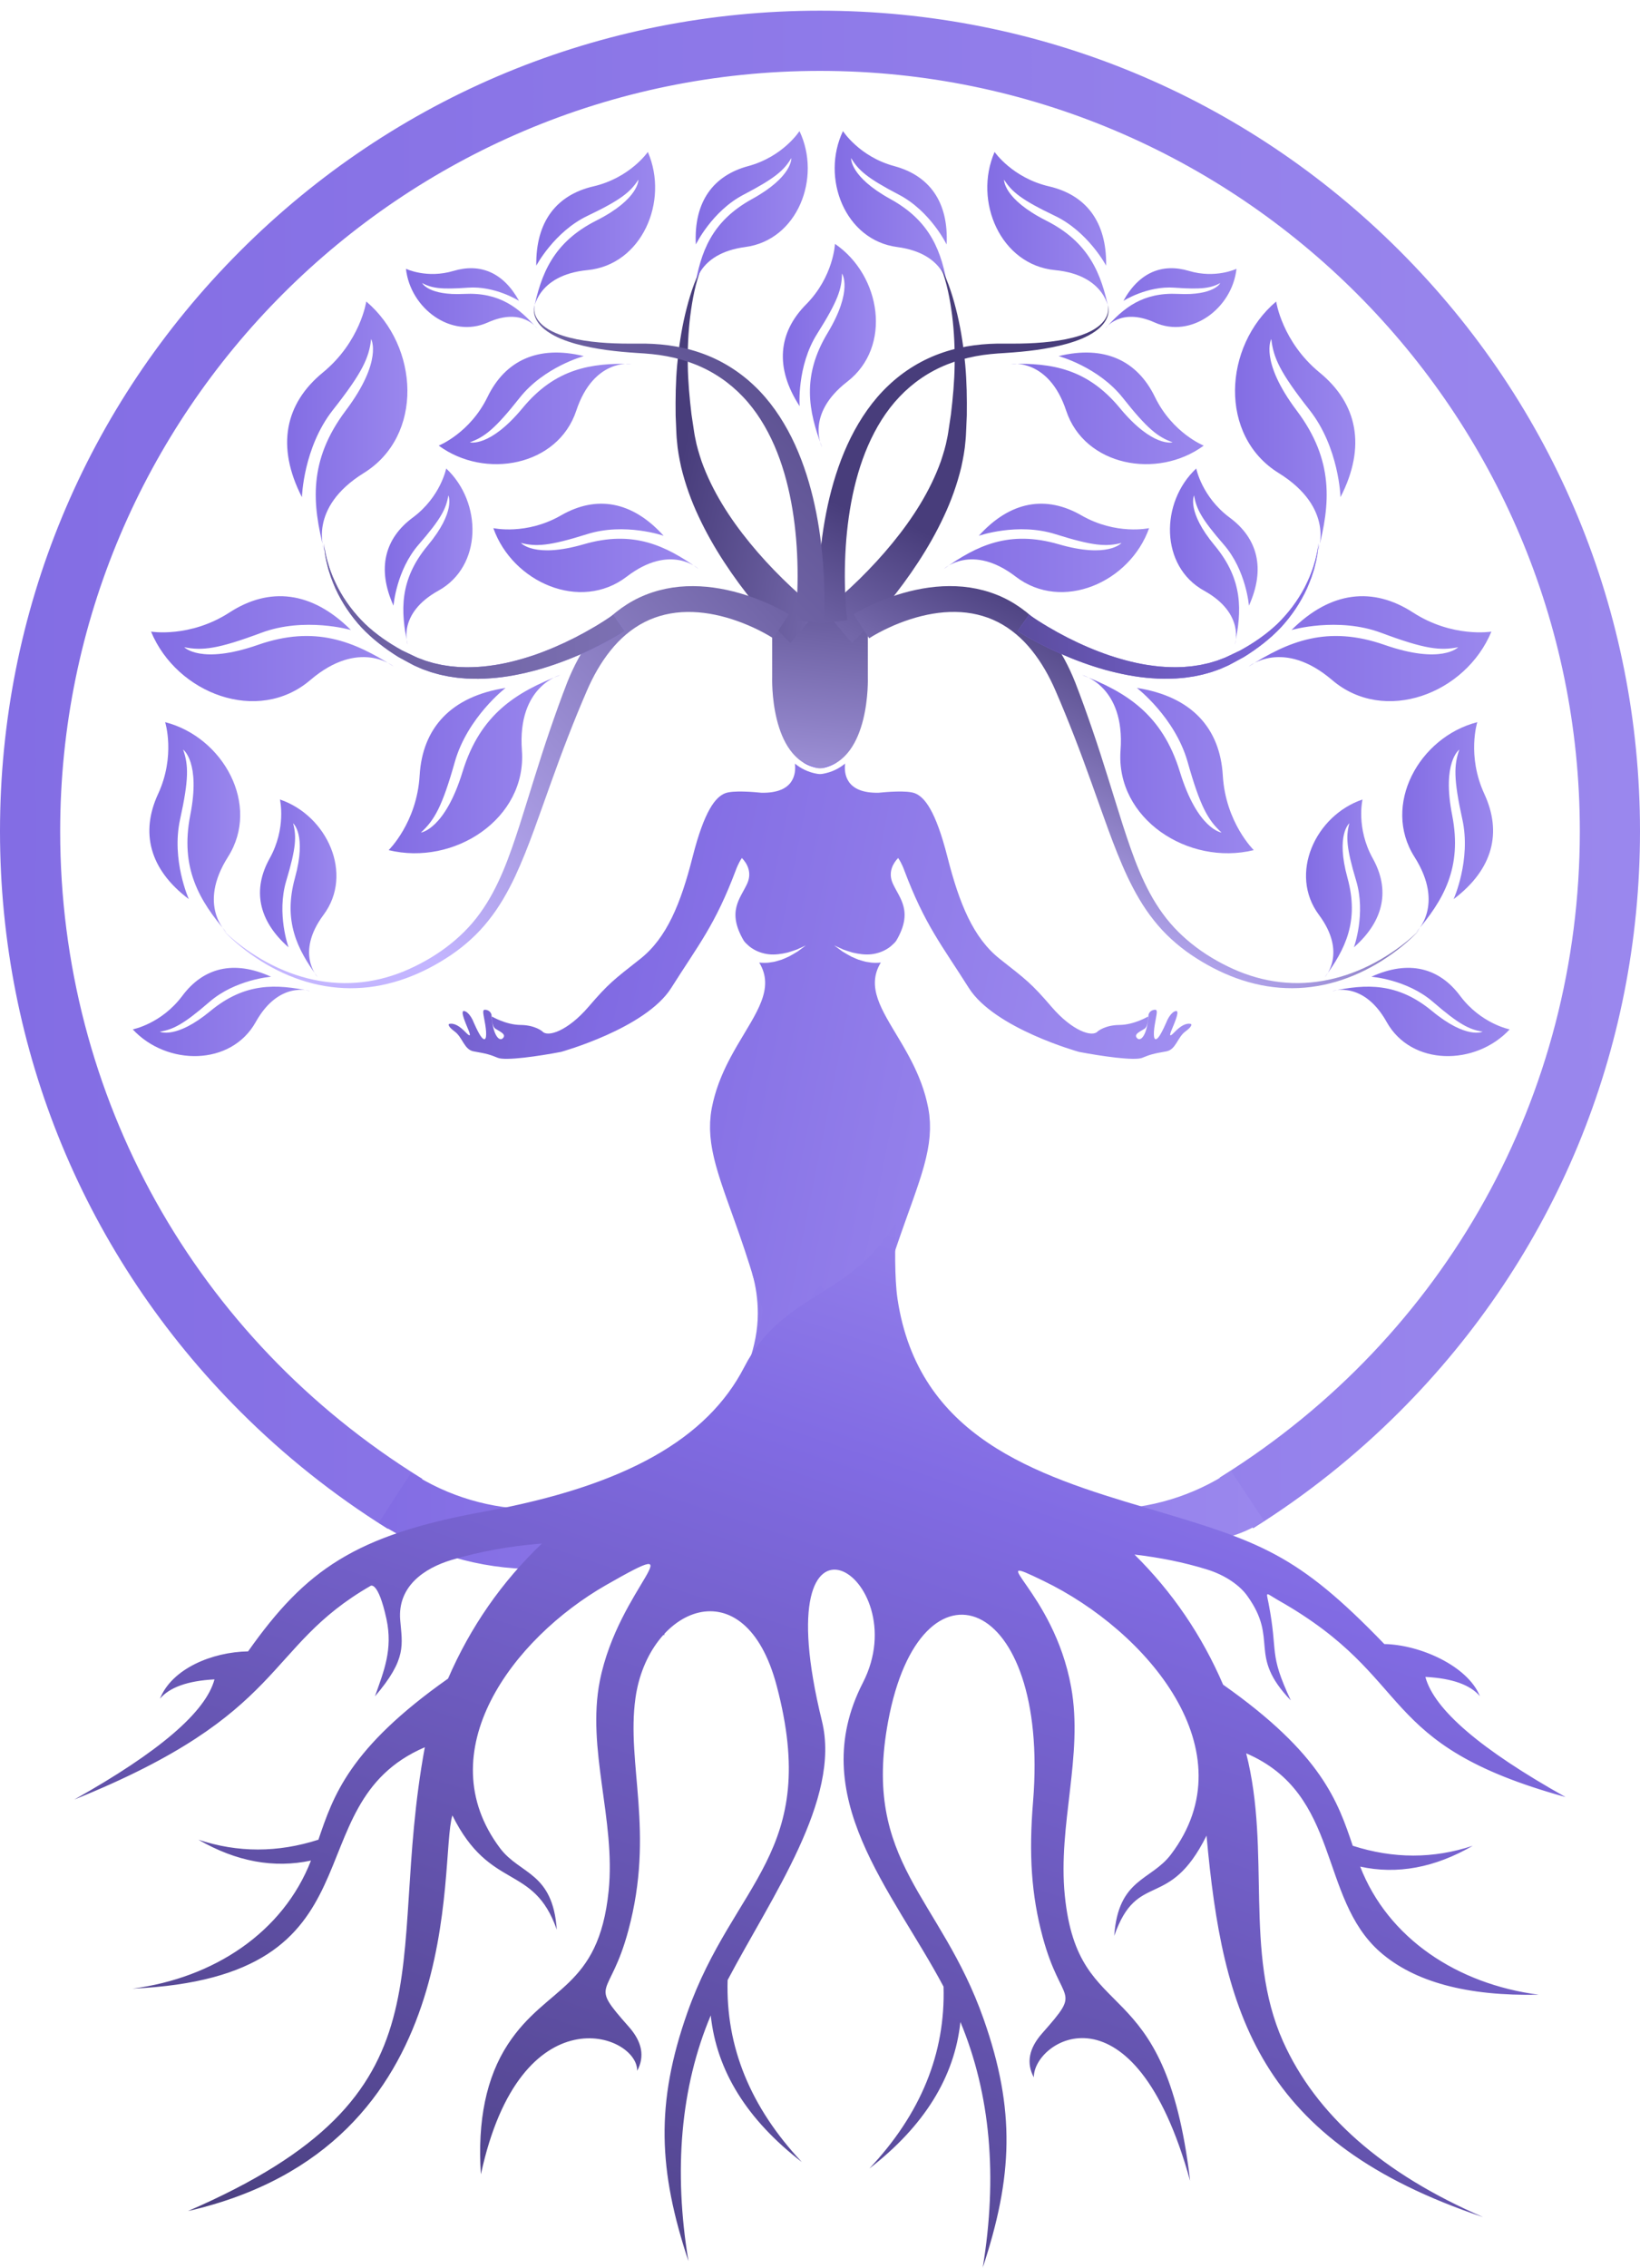 <svg xmlns="http://www.w3.org/2000/svg" width="110" height="152" viewBox="0 0 110 152" fill="none"><path d="M93.823 16.892C83.453 6.522 69.665 0.811 55 0.811C40.334 0.811 26.546 6.522 16.177 16.892C5.807 27.262 0.096 41.049 0.096 55.715C0.096 70.38 5.807 84.168 16.177 94.538C19.179 97.54 22.469 100.149 25.983 102.345C26.727 101.262 27.547 100.075 28.189 99.151C13.647 90.142 3.94 74.042 3.94 55.715C3.94 27.561 26.845 4.655 55 4.655C83.154 4.655 106.06 27.561 106.06 55.715C106.06 73.974 96.425 90.021 81.974 99.049C82.138 99.149 82.23 99.205 82.23 99.205C82.23 99.205 83.294 100.929 84.084 102.303C87.573 100.116 90.84 97.521 93.823 94.538C104.193 84.168 109.904 70.38 109.904 55.715C109.904 41.05 104.193 27.262 93.823 16.892Z" fill="url(#paint0_linear_159_1610)"></path><path d="M26.011 102.476L25.933 102.427C22.39 100.213 19.085 97.582 16.109 94.607C5.721 84.218 0 70.407 0 55.716C0 41.025 5.721 27.213 16.109 16.825C26.497 6.437 40.309 0.716 55 0.716C69.691 0.716 83.503 6.437 93.891 16.825C104.279 27.213 110 41.025 110 55.716C110 70.407 104.279 84.218 93.891 94.607C90.933 97.564 87.651 100.181 84.135 102.386L84.051 102.439L84.001 102.352C83.266 101.073 82.28 99.47 82.16 99.276L81.791 99.051L81.923 98.969C96.977 89.564 105.964 73.395 105.964 55.716C105.964 27.615 83.102 4.752 55 4.752C26.898 4.752 4.036 27.614 4.036 55.716C4.036 73.474 13.084 89.681 28.24 99.07L28.326 99.123L28.268 99.206C27.627 100.131 26.806 101.317 26.063 102.401L26.011 102.476ZM55 0.907C40.36 0.907 26.596 6.608 16.245 16.96C5.893 27.312 0.192 41.076 0.192 55.715C0.192 70.355 5.893 84.118 16.245 94.471C19.188 97.414 22.455 100.019 25.956 102.216C26.663 101.185 27.435 100.07 28.052 99.179C20.809 94.672 14.751 88.379 10.528 80.975C6.155 73.308 3.844 64.574 3.844 55.715C3.844 27.508 26.792 4.56 55 4.56C83.207 4.56 106.156 27.508 106.156 55.715C106.156 64.54 103.861 73.246 99.519 80.891C95.336 88.258 89.334 94.534 82.156 99.048L82.299 99.135L82.311 99.155C82.322 99.172 83.341 100.824 84.117 102.169C87.589 99.984 90.832 97.394 93.755 94.471C104.107 84.118 109.808 70.355 109.808 55.715C109.808 41.075 104.107 27.312 93.755 16.96C83.403 6.608 69.64 0.907 55 0.907Z" fill="url(#paint1_linear_159_1610)"></path><path d="M58.208 45.397V41.195H55.338H54.662H51.793V45.397C51.793 45.397 51.595 50.9 54.861 51.487C54.907 51.494 54.953 51.501 55.001 51.501C55.048 51.501 55.094 51.494 55.139 51.487C58.406 50.901 58.208 45.397 58.208 45.397Z" fill="url(#paint2_linear_159_1610)"></path><path d="M88.411 36.91C88.411 36.91 89.563 34.059 85.761 31.705C81.736 29.213 82.044 23.217 85.596 20.21C85.596 20.21 85.988 22.904 88.511 24.972C91.034 27.039 91.663 29.911 89.912 33.324C89.912 33.324 89.82 30 87.833 27.48C85.847 24.96 85.411 23.981 85.269 22.724C85.269 22.724 84.46 24.18 86.976 27.523C89.493 30.866 89.23 33.785 88.411 36.91Z" fill="url(#paint3_linear_159_1610)"></path><path d="M83.757 44.676C83.757 44.676 86.052 42.767 89.354 45.586C92.85 48.571 98.303 46.511 100.033 42.336C100.033 42.336 97.425 42.772 94.767 41.05C92.108 39.329 89.267 39.597 86.629 42.227C86.629 42.227 89.73 41.328 92.648 42.419C95.566 43.51 96.6 43.623 97.805 43.382C97.805 43.382 96.698 44.562 92.862 43.224C89.025 41.887 86.404 42.993 83.757 44.676Z" fill="url(#paint4_linear_159_1610)"></path><path d="M82.824 43.206C82.824 43.206 83.546 41.133 80.755 39.589C77.799 37.953 77.81 33.669 80.236 31.402C80.236 31.402 80.609 33.309 82.48 34.694C84.35 36.08 84.898 38.104 83.77 40.598C83.77 40.598 83.588 38.232 82.084 36.505C80.581 34.779 80.236 34.097 80.091 33.205C80.091 33.205 79.565 34.271 81.475 36.566C83.385 38.861 83.3 40.95 82.824 43.206Z" fill="url(#paint5_linear_159_1610)"></path><path d="M72.58 45.245C72.58 45.245 75.478 45.966 75.158 50.296C74.82 54.88 79.707 58.057 84.095 56.982C84.095 56.982 82.202 55.137 82.017 51.976C81.831 48.815 79.934 46.682 76.254 46.111C76.254 46.111 78.813 48.08 79.66 51.078C80.507 54.076 81.027 54.976 81.934 55.805C81.934 55.805 80.329 55.611 79.137 51.726C77.946 47.842 75.503 46.384 72.58 45.245Z" fill="url(#paint6_linear_159_1610)"></path><path d="M63.317 38.128C63.317 38.128 65.186 36.398 68.125 38.65C71.237 41.035 75.788 39.035 77.074 35.401C77.074 35.401 74.873 35.89 72.531 34.543C70.189 33.197 67.781 33.554 65.652 35.912C65.652 35.912 68.253 35.007 70.788 35.804C73.322 36.602 74.208 36.652 75.223 36.392C75.223 36.392 74.334 37.447 71.006 36.48C67.679 35.514 65.496 36.576 63.317 38.128Z" fill="url(#paint7_linear_159_1610)"></path><path d="M67.828 24.39C67.828 24.39 70.346 24.01 71.511 27.525C72.744 31.246 77.633 32.151 80.738 29.869C80.738 29.869 78.643 29.035 77.463 26.605C76.283 24.175 74.091 23.116 71.005 23.87C71.005 23.87 73.665 24.584 75.312 26.668C76.96 28.753 77.664 29.292 78.65 29.648C78.65 29.648 77.322 30.02 75.112 27.35C72.904 24.68 70.503 24.331 67.828 24.39Z" fill="url(#paint8_linear_159_1610)"></path><path d="M63.568 19.287C63.568 19.287 63.479 16.994 60.172 16.557C56.67 16.094 55.045 11.92 56.541 8.786C56.541 8.786 57.632 10.499 59.981 11.134C62.331 11.768 63.638 13.53 63.492 16.388C63.492 16.388 62.411 14.154 60.288 13.048C58.166 11.942 57.57 11.409 57.088 10.597C57.088 10.597 56.983 11.835 59.719 13.34C62.454 14.844 63.168 16.91 63.568 19.287Z" fill="url(#paint9_linear_159_1610)"></path><path d="M74.134 22.024C74.134 22.024 75.115 20.567 77.444 21.614C79.909 22.721 82.647 20.659 82.935 18.017C82.935 18.017 81.534 18.693 79.75 18.16C77.965 17.628 76.406 18.248 75.35 20.167C75.35 20.167 76.953 19.148 78.78 19.282C80.607 19.417 81.209 19.31 81.85 18.975C81.85 18.975 81.419 19.823 79.033 19.701C76.647 19.58 75.351 20.637 74.134 22.024Z" fill="url(#paint10_linear_159_1610)"></path><path d="M74.378 20.81C74.378 20.81 74.201 18.437 70.758 18.105C67.112 17.753 65.275 13.488 66.71 10.185C66.71 10.185 67.904 11.921 70.362 12.492C72.82 13.063 74.239 14.84 74.192 17.808C74.192 17.808 72.991 15.533 70.75 14.464C68.51 13.395 67.873 12.865 67.344 12.042C67.344 12.042 67.28 13.329 70.171 14.787C73.061 16.246 73.877 18.361 74.378 20.81Z" fill="url(#paint11_linear_159_1610)"></path><path d="M94.973 62.497C94.973 62.497 96.949 60.708 94.873 57.436C92.673 53.971 95.18 49.409 99.087 48.405C99.087 48.405 98.374 50.655 99.562 53.222C100.749 55.788 100.155 58.266 97.499 60.267C97.499 60.267 98.683 57.639 98.085 54.922C97.488 52.206 97.518 51.278 97.882 50.243C97.882 50.243 96.701 51.073 97.4 54.632C98.1 58.191 96.793 60.368 94.973 62.497Z" fill="url(#paint12_linear_159_1610)"></path><path d="M89.357 66.432C89.357 66.432 91.442 65.698 93.009 68.504C94.668 71.477 98.984 71.45 101.259 68.997C101.259 68.997 99.337 68.628 97.934 66.749C96.532 64.869 94.49 64.324 91.981 65.47C91.981 65.47 94.366 65.645 96.111 67.153C97.856 68.662 98.545 69.007 99.443 69.15C99.443 69.15 98.372 69.684 96.052 67.767C93.733 65.851 91.628 65.945 89.357 66.432Z" fill="url(#paint13_linear_159_1610)"></path><path d="M88.859 65.499C88.859 65.499 90.383 63.897 88.463 61.319C86.429 58.589 88.219 54.662 91.388 53.589C91.388 53.589 90.938 55.494 92.079 57.543C93.22 59.591 92.883 61.678 90.811 63.498C90.811 63.498 91.627 61.25 90.964 59.041C90.301 56.831 90.269 56.062 90.506 55.183C90.506 55.183 89.58 55.943 90.38 58.843C91.179 61.744 90.233 63.626 88.859 65.499Z" fill="url(#paint14_linear_159_1610)"></path><path d="M55.282 40.904C55.363 40.845 55.476 40.753 55.574 40.675L55.88 40.422C56.084 40.251 56.287 40.076 56.487 39.898C56.888 39.541 57.282 39.173 57.667 38.795C58.435 38.039 59.169 37.245 59.851 36.411C61.215 34.748 62.39 32.918 63.106 30.918C63.272 30.416 63.431 29.908 63.526 29.389C63.585 29.136 63.617 28.855 63.661 28.585L63.783 27.767C63.913 26.674 64.016 25.573 64.031 24.467C64.047 23.363 64.001 22.253 63.863 21.152C63.721 20.053 63.514 18.949 63.105 17.906C63.623 18.902 63.951 19.992 64.213 21.089C64.471 22.189 64.637 23.312 64.741 24.442C64.845 25.573 64.86 26.709 64.846 27.848L64.81 28.7C64.794 28.987 64.792 29.264 64.757 29.563C64.713 30.155 64.6 30.735 64.476 31.313C64.199 32.459 63.8 33.573 63.3 34.63C62.805 35.691 62.226 36.706 61.59 37.679C60.954 38.654 60.262 39.588 59.527 40.487C59.159 40.936 58.78 41.377 58.388 41.81C58.193 42.026 57.993 42.24 57.789 42.452L57.48 42.77C57.37 42.879 57.276 42.975 57.145 43.097L55.282 40.904Z" fill="url(#paint15_linear_159_1610)"></path><path d="M54.916 41.781C54.889 41.395 54.879 41.054 54.871 40.695C54.865 40.34 54.866 39.987 54.872 39.634C54.885 38.928 54.921 38.224 54.979 37.522C55.097 36.117 55.308 34.718 55.64 33.34C55.975 31.965 56.429 30.608 57.068 29.326C57.708 28.049 58.53 26.838 59.583 25.845C60.629 24.847 61.894 24.08 63.251 23.626C64.605 23.163 66.041 23.009 67.426 23.031C68.783 23.045 70.149 23.001 71.477 22.741C72.138 22.606 72.797 22.42 73.375 22.078C73.663 21.907 73.926 21.689 74.112 21.408C74.294 21.131 74.386 20.776 74.299 20.441C74.412 20.768 74.349 21.143 74.179 21.448C74.008 21.756 73.748 22.009 73.462 22.209C72.885 22.613 72.219 22.856 71.552 23.046C70.208 23.418 68.822 23.568 67.442 23.659C66.758 23.699 66.1 23.751 65.445 23.877C64.792 23.999 64.153 24.179 63.542 24.422C62.32 24.904 61.225 25.653 60.333 26.596C59.435 27.536 58.749 28.667 58.224 29.867C57.7 31.071 57.342 32.352 57.096 33.655C56.853 34.959 56.723 36.289 56.681 37.621C56.66 38.288 56.66 38.955 56.683 39.62C56.695 39.953 56.712 40.285 56.735 40.615C56.757 40.941 56.787 41.285 56.824 41.581L54.916 41.781Z" fill="url(#paint16_linear_159_1610)"></path><path d="M57.252 41.175C57.41 41.077 57.529 41.011 57.666 40.936C57.799 40.864 57.932 40.794 58.065 40.728C58.332 40.594 58.602 40.471 58.875 40.355C59.421 40.122 59.98 39.922 60.553 39.757C61.698 39.429 62.904 39.241 64.132 39.294C65.356 39.344 66.599 39.66 67.691 40.259C68.236 40.559 68.741 40.921 69.199 41.328C69.656 41.737 70.062 42.191 70.424 42.669C71.147 43.628 71.697 44.679 72.125 45.757C72.535 46.813 72.91 47.862 73.274 48.924C74.003 51.042 74.636 53.188 75.308 55.296C75.99 57.394 76.71 59.491 77.984 61.234C79.243 62.976 81.092 64.284 83.103 65.116C84.113 65.523 85.183 65.791 86.274 65.868C87.364 65.952 88.47 65.844 89.536 65.573C90.603 65.303 91.63 64.869 92.59 64.316C93.546 63.759 94.45 63.096 95.235 62.307C94.478 63.124 93.596 63.822 92.652 64.419C91.705 65.012 90.68 65.491 89.6 65.807C88.521 66.123 87.386 66.276 86.254 66.23C85.121 66.192 83.997 65.954 82.93 65.568C81.861 65.18 80.853 64.647 79.909 64.011C78.968 63.37 78.102 62.592 77.391 61.686C76.671 60.787 76.104 59.782 75.618 58.757C75.137 57.729 74.729 56.678 74.343 55.628C73.576 53.526 72.862 51.428 72.057 49.367C71.657 48.339 71.237 47.309 70.803 46.307C70.382 45.33 69.859 44.409 69.218 43.608C68.579 42.806 67.806 42.142 66.93 41.696C66.054 41.25 65.078 41.029 64.079 41.017C63.08 41.002 62.063 41.186 61.08 41.5C60.588 41.657 60.103 41.847 59.631 42.064C59.396 42.173 59.162 42.288 58.935 42.411C58.821 42.471 58.709 42.535 58.599 42.598C58.494 42.659 58.372 42.733 58.296 42.784L57.252 41.175Z" fill="url(#paint17_linear_159_1610)"></path><path d="M69.021 41.198C69.406 41.474 69.848 41.753 70.279 42.009C70.715 42.267 71.159 42.513 71.611 42.743C72.516 43.203 73.451 43.604 74.41 43.932C75.37 44.25 76.354 44.505 77.353 44.627C77.852 44.697 78.355 44.719 78.857 44.723C79.107 44.713 79.359 44.717 79.608 44.688C79.733 44.675 79.858 44.668 79.983 44.652L80.354 44.596C80.478 44.58 80.601 44.554 80.723 44.525L81.09 44.444L81.45 44.337L81.63 44.283L81.806 44.217L82.159 44.084C82.275 44.035 82.389 43.977 82.504 43.923L83.195 43.594C84.087 43.102 84.936 42.525 85.679 41.818C86.411 41.104 87.038 40.275 87.516 39.361C87.63 39.131 87.741 38.897 87.843 38.66C87.935 38.419 88.037 38.18 88.109 37.931C88.266 37.438 88.386 36.93 88.433 36.412C88.414 36.932 88.321 37.449 88.189 37.954C88.13 38.209 88.041 38.456 87.96 38.705C87.87 38.951 87.771 39.194 87.667 39.434C87.231 40.389 86.635 41.275 85.918 42.053C85.191 42.824 84.343 43.471 83.442 44.033L82.743 44.413C82.626 44.475 82.511 44.541 82.391 44.6L82.021 44.763L81.836 44.844L81.646 44.912L81.265 45.047L80.876 45.157C80.746 45.194 80.615 45.23 80.483 45.254L80.087 45.336C79.954 45.36 79.82 45.376 79.687 45.396C79.42 45.441 79.151 45.453 78.883 45.477C78.346 45.502 77.806 45.507 77.271 45.461C76.198 45.388 75.144 45.175 74.113 44.894C73.085 44.604 72.082 44.235 71.108 43.804C70.62 43.588 70.14 43.356 69.667 43.109C69.19 42.858 68.735 42.606 68.257 42.302L69.021 41.198Z" fill="url(#paint18_linear_159_1610)"></path><path d="M69.021 41.198C69.406 41.474 69.848 41.753 70.279 42.009C70.715 42.267 71.159 42.513 71.611 42.743C72.516 43.203 73.451 43.604 74.41 43.932C75.37 44.25 76.354 44.505 77.353 44.627C77.852 44.697 78.355 44.719 78.857 44.723C79.107 44.713 79.359 44.717 79.608 44.688C79.733 44.675 79.858 44.668 79.983 44.652L80.354 44.596C80.478 44.58 80.601 44.554 80.723 44.525L81.09 44.444L81.45 44.337L81.63 44.283L81.806 44.217L82.159 44.084C82.275 44.035 82.389 43.977 82.504 43.923L83.195 43.594C84.087 43.102 84.936 42.525 85.679 41.818C86.411 41.104 87.038 40.275 87.516 39.361C87.63 39.131 87.741 38.897 87.843 38.66C87.935 38.419 88.037 38.18 88.109 37.931C88.266 37.438 88.386 36.93 88.433 36.412C88.414 36.932 88.321 37.449 88.189 37.954C88.13 38.209 88.041 38.456 87.96 38.705C87.87 38.951 87.771 39.194 87.667 39.434C87.231 40.389 86.635 41.275 85.918 42.053C85.191 42.824 84.343 43.471 83.442 44.033L82.743 44.413C82.626 44.475 82.511 44.541 82.391 44.6L82.021 44.763L81.836 44.844L81.646 44.912L81.265 45.047L80.876 45.157C80.746 45.194 80.615 45.23 80.483 45.254L80.087 45.336C79.954 45.36 79.82 45.376 79.687 45.396C79.42 45.441 79.151 45.453 78.883 45.477C78.346 45.502 77.806 45.507 77.271 45.461C76.198 45.388 75.144 45.175 74.113 44.894C73.085 44.604 72.082 44.235 71.108 43.804C70.62 43.588 70.14 43.356 69.667 43.109C69.19 42.858 68.735 42.606 68.257 42.302L69.021 41.198Z" fill="url(#paint19_linear_159_1610)"></path><path d="M53.017 43.097C52.887 42.975 52.792 42.879 52.683 42.77L52.373 42.452C52.17 42.24 51.971 42.026 51.775 41.81C51.383 41.377 51.004 40.937 50.636 40.487C49.901 39.588 49.209 38.654 48.573 37.679C47.937 36.706 47.358 35.691 46.863 34.63C46.363 33.573 45.964 32.459 45.687 31.313C45.562 30.735 45.45 30.155 45.406 29.563C45.371 29.264 45.369 28.987 45.353 28.7L45.317 27.848C45.303 26.709 45.318 25.573 45.422 24.442C45.526 23.312 45.692 22.189 45.95 21.089C46.212 19.992 46.54 18.902 47.058 17.906C46.649 18.949 46.442 20.053 46.3 21.152C46.162 22.253 46.116 23.363 46.132 24.467C46.147 25.573 46.25 26.674 46.379 27.767L46.502 28.585C46.546 28.855 46.577 29.136 46.637 29.389C46.731 29.908 46.891 30.416 47.056 30.918C47.772 32.918 48.948 34.748 50.311 36.411C50.993 37.245 51.727 38.039 52.496 38.795C52.881 39.173 53.274 39.541 53.676 39.898C53.876 40.076 54.079 40.251 54.282 40.422L54.588 40.675C54.687 40.753 54.799 40.845 54.881 40.904L53.017 43.097Z" fill="url(#paint20_linear_159_1610)"></path><path d="M53.34 41.581C53.376 41.285 53.407 40.941 53.429 40.615C53.452 40.285 53.469 39.953 53.48 39.62C53.504 38.955 53.504 38.288 53.483 37.621C53.441 36.289 53.311 34.959 53.067 33.655C52.821 32.352 52.464 31.071 51.94 29.867C51.415 28.667 50.729 27.536 49.831 26.596C48.939 25.654 47.843 24.904 46.621 24.422C46.011 24.179 45.372 23.999 44.719 23.877C44.063 23.751 43.406 23.699 42.722 23.659C41.342 23.568 39.956 23.418 38.612 23.046C37.945 22.856 37.279 22.613 36.702 22.209C36.415 22.009 36.156 21.757 35.985 21.448C35.815 21.143 35.751 20.768 35.865 20.441C35.778 20.776 35.869 21.131 36.052 21.408C36.237 21.688 36.5 21.907 36.788 22.078C37.367 22.42 38.026 22.606 38.686 22.741C40.015 23.002 41.381 23.045 42.738 23.031C44.123 23.01 45.559 23.163 46.913 23.626C48.269 24.081 49.535 24.848 50.581 25.845C51.634 26.838 52.456 28.049 53.096 29.326C53.734 30.608 54.189 31.965 54.524 33.34C54.856 34.718 55.066 36.117 55.184 37.522C55.243 38.224 55.279 38.928 55.291 39.634C55.298 39.987 55.298 40.34 55.292 40.695C55.285 41.054 55.275 41.395 55.248 41.781L53.34 41.581Z" fill="url(#paint21_linear_159_1610)"></path><path d="M51.867 42.786C51.791 42.735 51.669 42.661 51.564 42.6C51.454 42.536 51.342 42.473 51.228 42.413C51.001 42.29 50.767 42.175 50.532 42.066C50.06 41.849 49.575 41.659 49.083 41.502C48.1 41.188 47.083 41.004 46.084 41.019C45.085 41.031 44.109 41.252 43.233 41.698C42.357 42.144 41.584 42.808 40.945 43.61C40.303 44.41 39.781 45.332 39.36 46.309C38.926 47.311 38.506 48.341 38.106 49.369C37.301 51.43 36.587 53.528 35.82 55.63C35.434 56.68 35.026 57.731 34.545 58.759C34.059 59.784 33.492 60.789 32.772 61.688C32.061 62.594 31.195 63.372 30.254 64.013C29.31 64.649 28.302 65.182 27.233 65.57C26.166 65.956 25.042 66.194 23.909 66.232C22.776 66.278 21.642 66.125 20.563 65.809C19.483 65.493 18.458 65.014 17.511 64.421C16.567 63.824 15.685 63.126 14.928 62.309C15.713 63.098 16.617 63.76 17.573 64.318C18.533 64.871 19.56 65.305 20.627 65.576C21.693 65.846 22.799 65.953 23.889 65.87C24.98 65.793 26.05 65.526 27.06 65.118C29.071 64.286 30.92 62.978 32.179 61.236C33.453 59.493 34.173 57.396 34.855 55.298C35.527 53.19 36.161 51.044 36.889 48.926C37.253 47.864 37.628 46.816 38.038 45.759C38.466 44.681 39.016 43.63 39.739 42.671C40.101 42.193 40.507 41.739 40.964 41.33C41.422 40.923 41.928 40.56 42.472 40.261C43.564 39.662 44.807 39.346 46.031 39.296C47.259 39.243 48.465 39.431 49.61 39.759C50.183 39.924 50.742 40.124 51.288 40.357C51.561 40.473 51.831 40.596 52.098 40.73C52.231 40.797 52.364 40.866 52.497 40.938C52.634 41.013 52.753 41.079 52.911 41.177L51.867 42.786Z" fill="url(#paint22_linear_159_1610)"></path><path d="M41.907 42.305C41.429 42.609 40.974 42.861 40.497 43.112C40.024 43.358 39.544 43.591 39.056 43.807C38.082 44.238 37.079 44.606 36.051 44.897C35.02 45.178 33.966 45.391 32.893 45.464C32.358 45.51 31.818 45.505 31.281 45.48C31.012 45.456 30.744 45.444 30.477 45.399C30.344 45.379 30.21 45.363 30.077 45.339L29.681 45.257C29.549 45.233 29.418 45.197 29.288 45.16L28.899 45.05L28.518 44.915L28.328 44.847L28.142 44.766L27.773 44.603C27.653 44.544 27.538 44.478 27.421 44.416L26.721 44.036C25.82 43.474 24.973 42.827 24.245 42.056C23.528 41.277 22.933 40.392 22.497 39.437C22.393 39.196 22.293 38.953 22.203 38.708C22.123 38.459 22.034 38.213 21.974 37.957C21.842 37.452 21.75 36.935 21.73 36.415C21.777 36.933 21.898 37.441 22.055 37.934C22.127 38.183 22.229 38.422 22.321 38.663C22.423 38.9 22.534 39.133 22.648 39.364C23.126 40.278 23.752 41.106 24.485 41.821C25.228 42.528 26.077 43.105 26.968 43.597L27.66 43.926C27.775 43.979 27.889 44.038 28.005 44.087L28.357 44.22L28.533 44.286L28.714 44.34L29.074 44.446L29.441 44.528C29.563 44.556 29.685 44.583 29.81 44.599L30.181 44.655C30.305 44.671 30.431 44.678 30.556 44.691C30.804 44.719 31.057 44.716 31.307 44.726C31.809 44.722 32.311 44.7 32.81 44.63C33.81 44.508 34.794 44.253 35.754 43.935C36.712 43.608 37.647 43.206 38.552 42.746C39.004 42.516 39.449 42.27 39.885 42.012C40.316 41.756 40.757 41.477 41.143 41.201L41.907 42.305Z" fill="url(#paint23_linear_159_1610)"></path><path d="M41.907 42.305C41.429 42.609 40.974 42.861 40.497 43.112C40.024 43.358 39.544 43.591 39.056 43.807C38.082 44.238 37.079 44.606 36.051 44.897C35.02 45.178 33.966 45.391 32.893 45.464C32.358 45.51 31.818 45.505 31.281 45.48C31.012 45.456 30.744 45.444 30.477 45.399C30.344 45.379 30.21 45.363 30.077 45.339L29.681 45.257C29.549 45.233 29.418 45.197 29.288 45.16L28.899 45.05L28.518 44.915L28.328 44.847L28.142 44.766L27.773 44.603C27.653 44.544 27.538 44.478 27.421 44.416L26.721 44.036C25.82 43.474 24.973 42.827 24.245 42.056C23.528 41.277 22.933 40.392 22.497 39.437C22.393 39.196 22.293 38.953 22.203 38.708C22.123 38.459 22.034 38.213 21.974 37.957C21.842 37.452 21.75 36.935 21.73 36.415C21.777 36.933 21.898 37.441 22.055 37.934C22.127 38.183 22.229 38.422 22.321 38.663C22.423 38.9 22.534 39.133 22.648 39.364C23.126 40.278 23.752 41.106 24.485 41.821C25.228 42.528 26.077 43.105 26.968 43.597L27.66 43.926C27.775 43.979 27.889 44.038 28.005 44.087L28.357 44.22L28.533 44.286L28.714 44.34L29.074 44.446L29.441 44.528C29.563 44.556 29.685 44.583 29.81 44.599L30.181 44.655C30.305 44.671 30.431 44.678 30.556 44.691C30.804 44.719 31.057 44.716 31.307 44.726C31.809 44.722 32.311 44.7 32.81 44.63C33.81 44.508 34.794 44.253 35.754 43.935C36.712 43.608 37.647 43.206 38.552 42.746C39.004 42.516 39.449 42.27 39.885 42.012C40.316 41.756 40.757 41.477 41.143 41.201L41.907 42.305Z" fill="url(#paint24_linear_159_1610)"></path><path d="M21.752 36.91C21.752 36.91 20.6 34.059 24.402 31.705C28.427 29.213 28.119 23.217 24.567 20.21C24.567 20.21 24.175 22.904 21.652 24.972C19.129 27.039 18.5 29.911 20.251 33.324C20.251 33.324 20.343 30 22.33 27.48C24.316 24.96 24.752 23.981 24.894 22.724C24.894 22.724 25.703 24.18 23.187 27.523C20.67 30.866 20.933 33.785 21.752 36.91Z" fill="url(#paint25_linear_159_1610)"></path><path d="M26.407 44.676C26.407 44.676 24.111 42.767 20.809 45.586C17.314 48.571 11.861 46.511 10.131 42.336C10.131 42.336 12.739 42.772 15.397 41.05C18.055 39.329 20.897 39.597 23.535 42.227C23.535 42.227 20.434 41.328 17.516 42.419C14.598 43.51 13.564 43.623 12.359 43.382C12.359 43.382 13.466 44.562 17.302 43.224C21.138 41.887 23.759 42.993 26.407 44.676Z" fill="url(#paint26_linear_159_1610)"></path><path d="M27.339 43.206C27.339 43.206 26.617 41.133 29.409 39.589C32.364 37.953 32.353 33.669 29.927 31.402C29.927 31.402 29.554 33.309 27.684 34.694C25.813 36.08 25.265 38.104 26.394 40.598C26.394 40.598 26.576 38.232 28.079 36.505C29.582 34.779 29.927 34.097 30.072 33.205C30.072 33.205 30.598 34.271 28.688 36.566C26.778 38.861 26.864 40.95 27.339 43.206Z" fill="url(#paint27_linear_159_1610)"></path><path d="M37.584 45.245C37.584 45.245 34.686 45.966 35.006 50.296C35.344 54.88 30.457 58.057 26.068 56.982C26.068 56.982 27.962 55.137 28.147 51.976C28.332 48.815 30.23 46.682 33.91 46.111C33.91 46.111 31.351 48.08 30.504 51.078C29.657 54.075 29.137 54.976 28.23 55.805C28.23 55.805 29.835 55.611 31.027 51.726C32.218 47.842 34.661 46.384 37.584 45.245Z" fill="url(#paint28_linear_159_1610)"></path><path d="M46.847 38.128C46.847 38.128 44.978 36.398 42.039 38.65C38.927 41.035 34.376 39.035 33.09 35.401C33.09 35.401 35.292 35.89 37.633 34.543C39.975 33.197 42.383 33.554 44.512 35.912C44.512 35.912 41.911 35.007 39.376 35.804C36.842 36.602 35.956 36.652 34.941 36.392C34.941 36.392 35.83 37.447 39.158 36.48C42.485 35.514 44.668 36.576 46.847 38.128Z" fill="url(#paint29_linear_159_1610)"></path><path d="M42.336 24.39C42.336 24.39 39.818 24.01 38.653 27.525C37.42 31.246 32.531 32.151 29.426 29.869C29.426 29.869 31.521 29.035 32.701 26.605C33.881 24.175 36.073 23.116 39.159 23.87C39.159 23.87 36.499 24.584 34.852 26.668C33.204 28.753 32.5 29.292 31.514 29.648C31.514 29.648 32.843 30.02 35.052 27.35C37.26 24.68 39.661 24.331 42.336 24.39Z" fill="url(#paint30_linear_159_1610)"></path><path d="M46.596 19.287C46.596 19.287 46.685 16.994 49.992 16.557C53.494 16.094 55.119 11.92 53.623 8.786C53.623 8.786 52.532 10.499 50.183 11.134C47.833 11.768 46.526 13.53 46.672 16.388C46.672 16.388 47.753 14.154 49.876 13.048C51.998 11.942 52.594 11.409 53.076 10.597C53.076 10.597 53.181 11.835 50.445 13.34C47.709 14.844 46.995 16.91 46.596 19.287Z" fill="url(#paint31_linear_159_1610)"></path><path d="M55.138 29.979C55.138 29.979 53.975 27.787 56.83 25.582C59.852 23.247 59.104 18.463 56.004 16.346C56.004 16.346 55.914 18.54 54.063 20.409C52.211 22.278 51.945 24.634 53.634 27.227C53.634 27.227 53.431 24.552 54.815 22.365C56.198 20.178 56.466 19.356 56.475 18.335C56.475 18.335 57.246 19.436 55.505 22.328C53.765 25.22 54.219 27.54 55.138 29.979Z" fill="url(#paint32_linear_159_1610)"></path><path d="M36.029 22.024C36.029 22.024 35.049 20.567 32.72 21.614C30.254 22.721 27.516 20.659 27.229 18.017C27.229 18.017 28.629 18.693 30.414 18.16C32.198 17.628 33.758 18.248 34.813 20.167C34.813 20.167 33.211 19.148 31.384 19.282C29.557 19.417 28.954 19.31 28.314 18.975C28.314 18.975 28.744 19.823 31.13 19.701C33.517 19.58 34.813 20.637 36.029 22.024Z" fill="url(#paint33_linear_159_1610)"></path><path d="M35.785 20.81C35.785 20.81 35.961 18.437 39.405 18.105C43.05 17.753 44.888 13.488 43.453 10.185C43.453 10.185 42.259 11.921 39.801 12.492C37.343 13.063 35.924 14.84 35.97 17.808C35.97 17.808 37.172 15.533 39.413 14.464C41.653 13.395 42.291 12.865 42.819 12.042C42.819 12.042 42.883 13.329 39.993 14.787C37.102 16.246 36.286 18.361 35.785 20.81Z" fill="url(#paint34_linear_159_1610)"></path><path d="M15.191 62.497C15.191 62.497 13.215 60.708 15.292 57.436C17.491 53.971 14.985 49.409 11.077 48.405C11.077 48.405 11.79 50.655 10.602 53.222C9.415 55.788 10.009 58.266 12.665 60.267C12.665 60.267 11.481 57.639 12.079 54.922C12.676 52.206 12.646 51.278 12.282 50.243C12.282 50.243 13.463 51.073 12.763 54.632C12.063 58.191 13.371 60.368 15.191 62.497Z" fill="url(#paint35_linear_159_1610)"></path><path d="M20.806 66.432C20.806 66.432 18.721 65.698 17.154 68.504C15.495 71.477 11.179 71.45 8.904 68.997C8.904 68.997 10.826 68.628 12.229 66.749C13.632 64.869 15.674 64.324 18.182 65.47C18.182 65.47 15.797 65.645 14.052 67.153C12.307 68.662 11.618 69.007 10.72 69.15C10.72 69.15 11.792 69.684 14.111 67.767C16.431 65.851 18.535 65.945 20.806 66.432Z" fill="url(#paint36_linear_159_1610)"></path><path d="M21.305 65.499C21.305 65.499 19.781 63.897 21.702 61.319C23.735 58.589 21.945 54.662 18.776 53.589C18.776 53.589 19.226 55.494 18.085 57.543C16.944 59.591 17.281 61.678 19.354 63.498C19.354 63.498 18.537 61.25 19.2 59.041C19.863 56.831 19.896 56.062 19.659 55.183C19.659 55.183 20.584 55.943 19.784 58.843C18.985 61.744 19.932 63.626 21.305 65.499Z" fill="url(#paint37_linear_159_1610)"></path><path d="M57.913 84.119L59.537 85.347C59.293 86.201 59.16 87.103 59.16 88.036C59.16 90.224 60.052 92.416 61.075 93.967C60.81 94.314 60.646 94.501 60.646 94.575C60.646 94.767 58.68 94.431 58.248 93.999C57.817 93.567 57.001 90.258 56.81 89.778C56.618 89.299 56.618 87.668 56.618 87.333C56.618 86.997 56.618 85.462 56.618 85.27C56.618 85.078 57.913 84.119 57.913 84.119Z" fill="url(#paint38_linear_159_1610)"></path><path d="M52.077 84.119L50.453 85.347C50.697 86.201 50.83 87.103 50.83 88.036C50.83 90.224 49.938 92.416 48.915 93.967C49.18 94.314 49.343 94.501 49.343 94.575C49.343 94.767 51.31 94.431 51.741 93.999C52.173 93.567 52.988 90.258 53.18 89.778C53.372 89.299 53.372 87.668 53.372 87.333C53.372 86.997 53.372 85.462 53.372 85.27C53.372 85.078 52.077 84.119 52.077 84.119Z" fill="url(#paint39_linear_159_1610)"></path><path d="M41.441 104.371C40.975 105.757 43.987 102.887 43.885 104.371C45.195 104.725 43.221 109.35 44.56 109.606C44.626 106.34 45.875 103.251 48.099 100.857C48.744 100.334 49.356 99.772 49.929 99.172C50.517 100.505 51.277 101.76 52.194 102.914C50.162 104.943 52.108 107.803 51.29 110.511C52.648 110.687 50.595 110.436 51.975 110.511C52.63 108.757 53.412 105.723 55.794 104.135C57.787 105.174 58.315 106.941 58.969 108.696C60.349 108.622 59.198 109.867 60.557 109.692C59.739 106.982 59.82 104.945 57.787 102.914C58.705 101.76 59.464 100.506 60.053 99.173C60.626 99.772 61.237 100.334 61.882 100.857C64.108 103.252 67.637 105.63 67.702 108.898C69.041 108.642 68.086 109.05 69.395 108.696C69.294 107.211 67.374 105.523 66.908 104.135C68.659 104.656 72.143 103.341 74.06 103.341C77.896 103.341 81.605 104.054 84.786 101.937L82.564 98.598C80.043 100.275 77.103 101.162 74.06 101.162C65.586 101.162 58.692 94.268 58.692 85.794H55.301H54.68H51.29C51.29 94.268 44.395 101.162 35.921 101.162C32.948 101.162 30.063 100.312 27.58 98.704L25.399 102.071C28.534 104.101 32.172 105.174 35.921 105.174C37.838 105.173 39.691 104.892 41.441 104.371ZM54.991 89.256C55.378 91.397 56.12 93.416 57.151 95.251C56.75 96.957 56.019 98.552 54.991 99.967C53.962 98.552 53.231 96.957 52.831 95.251C53.862 93.415 54.603 91.396 54.991 89.256Z" fill="url(#paint40_linear_159_1610)"></path><path d="M56.16 51.088L55.101 51.492C55.114 51.49 55.127 51.49 55.139 51.488C55.526 51.419 55.864 51.278 56.16 51.088Z" fill="url(#paint41_linear_159_1610)"></path><path d="M54.901 51.49L53.84 51.085C54.136 51.276 54.473 51.416 54.861 51.486C54.874 51.488 54.888 51.488 54.901 51.49Z" fill="url(#paint42_linear_159_1610)"></path><path d="M79.888 68.638C79.54 68.539 79.147 68.803 78.787 69.175C78.428 69.547 78.439 69.406 78.567 69.078C78.694 68.75 79.178 67.721 78.874 67.767C78.542 67.817 78.285 68.398 78.285 68.398C78.285 68.398 77.909 69.301 77.682 69.55C77.359 69.903 77.347 69.332 77.454 68.682C77.572 67.964 77.69 67.663 77.454 67.683C77.082 67.713 77.034 68.027 77.034 68.027C76.957 69.357 76.523 69.846 76.272 69.59C76.021 69.334 76.443 69.157 76.766 68.957C77.024 68.797 77.008 68.134 77.008 68.134C77.008 68.134 76.076 68.691 75.091 68.701C74.106 68.71 73.629 69.13 73.629 69.13C73.254 69.556 71.898 69.079 70.534 67.491C69.169 65.903 68.85 65.685 67.064 64.278C65.279 62.871 64.342 60.561 63.547 57.439C62.751 54.317 62.006 53.413 61.352 53.166C60.827 52.968 59.451 53.083 58.926 53.137C56.7 53.181 56.608 51.815 56.684 51.18C56.28 51.513 55.792 51.759 55.2 51.865C55.144 51.874 55.077 51.885 55.001 51.885C54.926 51.885 54.861 51.875 54.793 51.864C54.205 51.759 53.72 51.515 53.318 51.184C53.394 51.82 53.297 53.181 51.075 53.137C50.55 53.083 49.175 52.968 48.65 53.166C47.996 53.413 47.25 54.317 46.455 57.439C45.66 60.561 44.723 62.871 42.937 64.278C41.152 65.685 40.832 65.903 39.468 67.491C38.103 69.079 36.747 69.556 36.373 69.13C36.373 69.13 35.896 68.71 34.91 68.701C33.925 68.691 32.993 68.134 32.993 68.134C32.993 68.134 32.977 68.797 33.235 68.957C33.559 69.157 33.98 69.334 33.729 69.59C33.478 69.846 33.044 69.357 32.968 68.027C32.968 68.027 32.92 67.713 32.548 67.683C32.311 67.663 32.43 67.964 32.548 68.682C32.655 69.332 32.643 69.903 32.32 69.55C32.092 69.301 31.716 68.398 31.716 68.398C31.716 68.398 31.459 67.817 31.127 67.767C30.824 67.721 31.307 68.75 31.435 69.078C31.562 69.406 31.574 69.547 31.214 69.175C30.854 68.803 30.462 68.539 30.114 68.638C30.114 68.638 29.963 68.748 30.497 69.141C31.032 69.533 31.128 70.361 31.775 70.473C32.669 70.627 32.874 70.693 33.391 70.904C33.907 71.117 36.132 70.793 37.629 70.507C37.629 70.507 43.307 68.939 45.023 66.218C46.838 63.34 47.967 62.014 49.359 58.311C49.359 58.311 49.515 57.864 49.761 57.511C50.062 57.825 50.472 58.437 50.119 59.22C49.67 60.214 48.718 61.083 49.897 63.069C49.934 63.114 49.974 63.16 50.013 63.206C50.145 63.337 50.287 63.468 50.449 63.569C50.768 63.78 51.147 63.913 51.553 63.962C51.961 64.009 52.389 63.95 52.813 63.852C53.023 63.795 53.23 63.718 53.441 63.648L54.051 63.37L53.507 63.772C53.312 63.887 53.117 64.01 52.912 64.115C52.699 64.202 52.492 64.319 52.261 64.374C52.147 64.405 52.034 64.447 51.916 64.469L51.556 64.524C51.349 64.544 51.136 64.54 50.923 64.52C51.986 66.262 50.722 67.886 49.454 70.063C49.439 70.088 49.425 70.112 49.411 70.136C49.383 70.184 49.356 70.232 49.328 70.281C49.299 70.331 49.27 70.382 49.242 70.433C49.216 70.479 49.19 70.526 49.164 70.573C49.132 70.629 49.101 70.686 49.07 70.744C49.046 70.787 49.023 70.831 48.999 70.874C48.96 70.948 48.921 71.023 48.883 71.099C48.868 71.127 48.853 71.156 48.838 71.184C48.786 71.286 48.736 71.389 48.685 71.493C48.668 71.528 48.652 71.565 48.635 71.601C48.6 71.674 48.566 71.749 48.532 71.824C48.514 71.865 48.496 71.905 48.478 71.946C48.445 72.021 48.412 72.097 48.381 72.174C48.365 72.212 48.349 72.251 48.333 72.29C48.291 72.392 48.251 72.496 48.212 72.601C48.208 72.613 48.202 72.626 48.198 72.638C48.155 72.755 48.114 72.874 48.075 72.993C48.063 73.03 48.051 73.068 48.039 73.105C48.012 73.191 47.986 73.277 47.961 73.365C47.948 73.408 47.936 73.452 47.924 73.496C47.9 73.583 47.877 73.671 47.855 73.76C47.845 73.801 47.835 73.841 47.825 73.882C47.795 74.01 47.767 74.138 47.742 74.269C47.742 74.271 47.742 74.272 47.741 74.274C47.711 74.433 47.687 74.591 47.668 74.748C47.662 74.799 47.66 74.85 47.656 74.901C47.645 75.007 47.635 75.112 47.63 75.218C47.627 75.281 47.628 75.344 47.627 75.407C47.625 75.5 47.622 75.593 47.624 75.687C47.626 75.755 47.631 75.824 47.634 75.893C47.639 75.981 47.642 76.069 47.649 76.157C47.655 76.228 47.664 76.3 47.672 76.371C47.682 76.458 47.69 76.545 47.702 76.633C47.712 76.705 47.726 76.779 47.738 76.853C47.753 76.94 47.766 77.027 47.783 77.115C47.797 77.19 47.815 77.266 47.83 77.342C47.849 77.43 47.868 77.519 47.889 77.609C47.907 77.684 47.927 77.762 47.946 77.838C47.97 77.93 47.992 78.023 48.018 78.116C48.039 78.192 48.062 78.269 48.084 78.346C48.112 78.444 48.139 78.541 48.169 78.64C48.192 78.715 48.217 78.793 48.241 78.87C48.274 78.974 48.306 79.079 48.341 79.185C48.365 79.258 48.39 79.333 48.415 79.407C48.454 79.523 48.492 79.639 48.533 79.757C48.556 79.823 48.579 79.891 48.602 79.958C48.649 80.093 48.697 80.229 48.746 80.369C48.762 80.413 48.778 80.458 48.794 80.503C48.961 80.975 49.139 81.47 49.328 81.997C49.344 82.044 49.361 82.092 49.379 82.14C49.434 82.297 49.492 82.46 49.549 82.623C49.581 82.717 49.614 82.81 49.647 82.906C49.689 83.026 49.731 83.148 49.773 83.271C49.783 83.299 49.793 83.328 49.802 83.356C49.855 83.511 49.909 83.668 49.962 83.829C50.392 85.117 50.841 86.575 51.268 88.263L52.325 91.776C52.585 91.245 52.778 90.866 52.827 90.801C52.898 90.705 53.845 87.292 55.001 86.165C56.156 87.292 57.103 90.705 57.175 90.801C57.223 90.866 57.417 91.245 57.677 91.776L58.734 88.263C59.161 86.575 59.609 85.117 60.039 83.829C60.093 83.668 60.147 83.509 60.2 83.353C60.209 83.326 60.218 83.3 60.227 83.274C60.27 83.149 60.312 83.026 60.355 82.905C60.388 82.809 60.42 82.716 60.453 82.623C60.51 82.46 60.567 82.297 60.623 82.14C60.64 82.091 60.657 82.044 60.674 81.996C60.862 81.469 61.04 80.974 61.208 80.503C61.223 80.458 61.24 80.412 61.255 80.368C61.305 80.229 61.352 80.093 61.399 79.957C61.422 79.891 61.446 79.823 61.468 79.757C61.509 79.639 61.548 79.522 61.586 79.407C61.611 79.333 61.636 79.258 61.66 79.185C61.695 79.078 61.728 78.974 61.761 78.869C61.785 78.793 61.809 78.715 61.832 78.64C61.862 78.541 61.89 78.444 61.918 78.347C61.94 78.27 61.963 78.192 61.984 78.116C62.009 78.022 62.032 77.93 62.055 77.838C62.075 77.762 62.095 77.684 62.113 77.608C62.134 77.519 62.152 77.43 62.171 77.341C62.187 77.266 62.205 77.19 62.219 77.115C62.236 77.027 62.249 76.94 62.264 76.852C62.276 76.779 62.289 76.705 62.3 76.632C62.312 76.545 62.32 76.458 62.33 76.371C62.338 76.3 62.347 76.228 62.353 76.157C62.36 76.069 62.363 75.98 62.367 75.892C62.371 75.823 62.376 75.755 62.378 75.686C62.38 75.593 62.377 75.5 62.375 75.407C62.373 75.344 62.375 75.281 62.372 75.217C62.367 75.112 62.356 75.006 62.346 74.901C62.342 74.85 62.34 74.799 62.334 74.748C62.315 74.591 62.291 74.433 62.261 74.274C62.235 74.141 62.207 74.01 62.176 73.881C62.167 73.841 62.157 73.803 62.148 73.763C62.125 73.673 62.102 73.583 62.078 73.493C62.066 73.451 62.054 73.409 62.042 73.366C62.016 73.277 61.989 73.189 61.961 73.101C61.95 73.066 61.939 73.03 61.928 72.995C61.888 72.874 61.847 72.755 61.804 72.637C61.8 72.628 61.797 72.62 61.794 72.611C61.753 72.502 61.712 72.394 61.668 72.288C61.653 72.251 61.638 72.214 61.623 72.177C61.59 72.099 61.557 72.02 61.523 71.943C61.506 71.904 61.489 71.865 61.471 71.826C61.436 71.748 61.401 71.671 61.365 71.595C61.349 71.561 61.334 71.528 61.318 71.494C61.267 71.389 61.216 71.285 61.163 71.182C61.151 71.158 61.139 71.134 61.126 71.11C61.085 71.029 61.043 70.95 61.001 70.871C60.98 70.83 60.958 70.789 60.936 70.749C60.902 70.688 60.87 70.627 60.836 70.567C60.812 70.523 60.787 70.48 60.763 70.437C60.731 70.38 60.7 70.325 60.668 70.269C60.643 70.226 60.618 70.183 60.594 70.14C60.566 70.092 60.538 70.045 60.511 69.997C60.443 69.882 60.375 69.767 60.308 69.655C60.304 69.648 60.3 69.641 60.296 69.634C59.122 67.668 58.087 66.145 59.079 64.519C58.866 64.54 58.654 64.543 58.447 64.523L58.087 64.468C57.969 64.446 57.855 64.404 57.741 64.373C57.51 64.319 57.304 64.201 57.09 64.114C56.885 64.009 56.691 63.886 56.496 63.771L55.951 63.369L56.561 63.647C56.773 63.717 56.979 63.794 57.189 63.851C57.614 63.949 58.041 64.008 58.449 63.961C58.856 63.913 59.234 63.779 59.553 63.568C59.716 63.467 59.857 63.337 59.989 63.205C60.028 63.159 60.068 63.114 60.106 63.068C61.285 61.083 60.332 60.213 59.883 59.219C59.53 58.436 59.94 57.824 60.241 57.51C60.488 57.863 60.643 58.31 60.643 58.31C62.036 62.013 63.164 63.339 64.979 66.217C66.695 68.939 72.373 70.507 72.373 70.507C73.87 70.792 76.095 71.116 76.612 70.904C77.128 70.692 77.333 70.626 78.227 70.472C78.874 70.36 78.97 69.532 79.505 69.14C80.039 68.748 79.888 68.638 79.888 68.638Z" fill="url(#paint43_linear_159_1610)"></path><path fill-rule="evenodd" clip-rule="evenodd" d="M49.916 91.639C47.464 96.397 42.031 99.589 32.463 101.321C23.809 102.896 20.495 105.233 16.64 110.689C14.241 110.73 11.54 111.836 10.729 113.86C11.373 113.098 12.599 112.66 14.386 112.566C13.804 114.747 10.677 117.428 4.984 120.62C19.342 114.841 17.659 110.438 24.858 106.297C24.858 106.297 25.357 105.942 25.918 108.508C26.364 110.563 25.741 112.024 25.149 113.704C27.31 111.179 26.977 110.25 26.842 108.571C26.666 106.349 28.421 105.118 30.302 104.555C32.161 104.002 34.177 103.626 36.348 103.459C33.647 106.036 31.548 109.061 30.052 112.514C23.404 117.198 22.354 120.38 21.357 123.312C18.625 124.188 15.944 124.188 13.306 123.312C15.851 124.783 18.375 125.242 20.858 124.71C18.988 129.519 14.345 132.586 8.88 133.295C26.094 132.513 19.456 120.996 28.494 117.115C25.741 132.043 30.863 140.316 12.61 148.203C31.652 143.842 29.398 124.762 30.343 121.684C32.878 126.786 35.787 124.887 37.345 129.341C37.075 125.471 34.883 125.659 33.543 123.885C28.692 117.438 34.364 109.844 40.649 106.245C46.955 102.645 41.49 106.349 40.233 112.66C39.33 117.23 41.303 121.987 40.825 126.733C40.15 133.358 36.67 133.045 34.062 137.03C32.618 139.242 32.016 142.142 32.255 145.741C34.904 133.473 42.779 136.31 42.737 138.803C43.257 137.844 43.069 136.863 42.186 135.862C39.433 132.753 40.888 134.078 42.145 129.394C43.932 122.759 41.999 118.252 42.623 113.818C43.475 107.747 49.957 104.878 52.097 113.005C55.058 124.209 49.199 126.128 46.103 134.902C43.953 140.994 44.16 145.48 46.176 151.562C45.168 145.49 45.646 139.888 47.672 135.09C48.066 138.803 50.103 142.079 53.78 144.917C50.331 141.245 48.669 137.186 48.804 132.721C51.765 127.109 56.419 120.599 55.131 115.362C51.121 99.036 61.551 105.639 57.873 112.796C53.967 120.401 59.858 126.692 63.286 133.16C63.421 137.625 61.759 141.693 58.31 145.355C61.987 142.507 64.023 139.231 64.418 135.528C66.434 140.368 66.922 145.897 65.914 152C67.93 145.918 68.127 141.443 65.977 135.34C63.078 127.098 57.811 124.866 59.567 115.394C61.728 103.73 70.423 106.87 69.291 120.756C69 124.292 69.176 127.015 69.935 129.832C71.202 134.516 72.646 133.18 69.893 136.3C69.01 137.301 68.823 138.282 69.343 139.242C69.301 136.748 76.054 132.523 79.825 146.179C78.131 131.73 72.335 136.101 71.42 127.057C70.942 122.31 72.677 117.668 71.846 113.088C70.672 106.578 65.727 103.897 69.987 105.963C76.926 109.312 83.793 117.376 78.537 124.303C77.196 126.076 75.004 125.888 74.734 129.759C76.293 125.304 78.391 128.142 80.926 123.04C82.006 134.943 84.385 143.55 99.48 148.61C92.728 145.689 88.26 141.756 86.048 136.811C83.398 130.854 85.269 124.094 83.585 117.522C89.954 120.255 88.416 127.182 92.561 130.833C94.857 132.847 98.4 133.806 103.21 133.702C97.745 132.993 93.102 129.926 91.232 125.116C93.715 125.659 96.239 125.189 98.784 123.718C96.145 124.595 93.465 124.595 90.733 123.718C89.736 120.777 88.686 117.595 82.038 112.921C80.614 109.614 78.63 106.704 76.095 104.2C77.799 104.398 79.399 104.721 80.895 105.18C82.256 105.587 83.201 106.328 83.648 106.954C85.819 109.958 83.637 110.908 86.577 113.975C85.061 110.71 85.757 110.929 85.082 107.444C84.915 106.62 84.874 106.766 85.746 107.267C95.107 112.566 92.094 116.885 105.007 120.453C99.324 117.271 96.187 114.59 95.605 112.4C97.403 112.493 98.618 112.932 99.262 113.693C98.452 111.669 95.252 110.24 92.852 110.198C86.983 104.116 84.541 103.334 76.916 101.081C69.374 98.859 61.593 96.292 60.2 87.07C59.993 85.693 60.024 83.335 60.097 81.906C57.074 87.049 52.523 86.569 49.916 91.639Z" fill="url(#paint44_linear_159_1610)"></path><defs><linearGradient id="paint0_linear_159_1610" x1="-378.803" y1="51.585" x2="503.924" y2="51.585" gradientUnits="userSpaceOnUse"><stop offset="0.035" stop-color="#483D7B"></stop><stop offset="0.42" stop-color="#816BE3"></stop><stop offset="0.77" stop-color="#C3B5FF"></stop><stop offset="1" stop-color="#C3B5FF"></stop></linearGradient><linearGradient id="paint1_linear_159_1610" x1="-379.56" y1="51.603" x2="504.707" y2="51.603" gradientUnits="userSpaceOnUse"><stop offset="0.035" stop-color="#483D7B"></stop><stop offset="0.42" stop-color="#816BE3"></stop><stop offset="0.77" stop-color="#C3B5FF"></stop><stop offset="1" stop-color="#C3B5FF"></stop></linearGradient><linearGradient id="paint2_linear_159_1610" x1="56.353" y1="25.034" x2="51.843" y2="67.887" gradientUnits="userSpaceOnUse"><stop stop-color="#483D7B"></stop><stop offset="0.227" stop-color="#483D7B"></stop><stop offset="0.794" stop-color="#C3B5FF"></stop><stop offset="0.946" stop-color="#C3B5FF"></stop></linearGradient><linearGradient id="paint3_linear_159_1610" x1="55.002" y1="28.561" x2="119.85" y2="28.561" gradientUnits="userSpaceOnUse"><stop offset="0.035" stop-color="#483D7B"></stop><stop offset="0.42" stop-color="#816BE3"></stop><stop offset="0.77" stop-color="#C3B5FF"></stop><stop offset="1" stop-color="#C3B5FF"></stop></linearGradient><linearGradient id="paint4_linear_159_1610" x1="27.597" y1="43.48" x2="158.434" y2="43.48" gradientUnits="userSpaceOnUse"><stop offset="0.035" stop-color="#483D7B"></stop><stop offset="0.42" stop-color="#816BE3"></stop><stop offset="0.77" stop-color="#C3B5FF"></stop><stop offset="1" stop-color="#C3B5FF"></stop></linearGradient><linearGradient id="paint5_linear_159_1610" x1="58.18" y1="37.305" x2="105.456" y2="37.305" gradientUnits="userSpaceOnUse"><stop offset="0.035" stop-color="#483D7B"></stop><stop offset="0.42" stop-color="#816BE3"></stop><stop offset="0.77" stop-color="#C3B5FF"></stop><stop offset="1" stop-color="#C3B5FF"></stop></linearGradient><linearGradient id="paint6_linear_159_1610" x1="32.844" y1="51.219" x2="125.417" y2="51.219" gradientUnits="userSpaceOnUse"><stop offset="0.035" stop-color="#483D7B"></stop><stop offset="0.42" stop-color="#816BE3"></stop><stop offset="0.77" stop-color="#C3B5FF"></stop><stop offset="1" stop-color="#C3B5FF"></stop></linearGradient><linearGradient id="paint7_linear_159_1610" x1="15.848" y1="36.725" x2="126.437" y2="36.725" gradientUnits="userSpaceOnUse"><stop offset="0.035" stop-color="#483D7B"></stop><stop offset="0.42" stop-color="#816BE3"></stop><stop offset="0.77" stop-color="#C3B5FF"></stop><stop offset="1" stop-color="#C3B5FF"></stop></linearGradient><linearGradient id="paint8_linear_159_1610" x1="23.283" y1="27.372" x2="127.061" y2="27.372" gradientUnits="userSpaceOnUse"><stop offset="0.035" stop-color="#483D7B"></stop><stop offset="0.42" stop-color="#816BE3"></stop><stop offset="0.77" stop-color="#C3B5FF"></stop><stop offset="1" stop-color="#C3B5FF"></stop></linearGradient><linearGradient id="paint9_linear_159_1610" x1="29.817" y1="14.037" x2="90.779" y2="14.037" gradientUnits="userSpaceOnUse"><stop offset="0.035" stop-color="#483D7B"></stop><stop offset="0.42" stop-color="#816BE3"></stop><stop offset="0.77" stop-color="#C3B5FF"></stop><stop offset="1" stop-color="#C3B5FF"></stop></linearGradient><linearGradient id="paint10_linear_159_1610" x1="43.768" y1="20.001" x2="114.513" y2="20.001" gradientUnits="userSpaceOnUse"><stop offset="0.035" stop-color="#483D7B"></stop><stop offset="0.42" stop-color="#816BE3"></stop><stop offset="0.77" stop-color="#C3B5FF"></stop><stop offset="1" stop-color="#C3B5FF"></stop></linearGradient><linearGradient id="paint11_linear_159_1610" x1="38.077" y1="15.498" x2="103.645" y2="15.498" gradientUnits="userSpaceOnUse"><stop offset="0.035" stop-color="#483D7B"></stop><stop offset="0.42" stop-color="#816BE3"></stop><stop offset="0.77" stop-color="#C3B5FF"></stop><stop offset="1" stop-color="#C3B5FF"></stop></linearGradient><linearGradient id="paint12_linear_159_1610" x1="73.033" y1="55.452" x2="122.004" y2="55.452" gradientUnits="userSpaceOnUse"><stop offset="0.035" stop-color="#483D7B"></stop><stop offset="0.42" stop-color="#816BE3"></stop><stop offset="0.77" stop-color="#C3B5FF"></stop><stop offset="1" stop-color="#C3B5FF"></stop></linearGradient><linearGradient id="paint13_linear_159_1610" x1="48.287" y1="67.831" x2="143.969" y2="67.831" gradientUnits="userSpaceOnUse"><stop offset="0.035" stop-color="#483D7B"></stop><stop offset="0.42" stop-color="#816BE3"></stop><stop offset="0.77" stop-color="#C3B5FF"></stop><stop offset="1" stop-color="#C3B5FF"></stop></linearGradient><linearGradient id="paint14_linear_159_1610" x1="69.905" y1="59.545" x2="111.125" y2="59.545" gradientUnits="userSpaceOnUse"><stop offset="0.035" stop-color="#483D7B"></stop><stop offset="0.42" stop-color="#816BE3"></stop><stop offset="0.77" stop-color="#C3B5FF"></stop><stop offset="1" stop-color="#C3B5FF"></stop></linearGradient><linearGradient id="paint15_linear_159_1610" x1="75.297" y1="5.638" x2="40.564" y2="76.007" gradientUnits="userSpaceOnUse"><stop stop-color="#483D7B"></stop><stop offset="0.418" stop-color="#483D7B"></stop><stop offset="0.728" stop-color="#C3B5FF"></stop><stop offset="1" stop-color="#C3B5FF"></stop></linearGradient><linearGradient id="paint16_linear_159_1610" x1="85.673" y1="-18.72" x2="38.309" y2="81.871" gradientUnits="userSpaceOnUse"><stop stop-color="#483D7B"></stop><stop offset="0.54" stop-color="#483D7B"></stop><stop offset="0.77" stop-color="#C3B5FF"></stop><stop offset="1" stop-color="#C3B5FF"></stop></linearGradient><linearGradient id="paint17_linear_159_1610" x1="72.14" y1="8.795" x2="43.722" y2="66.533" gradientUnits="userSpaceOnUse"><stop stop-color="#483D7B"></stop><stop offset="0.45" stop-color="#483D7B"></stop><stop offset="0.77" stop-color="#C3B5FF"></stop><stop offset="1" stop-color="#C3B5FF"></stop></linearGradient><linearGradient id="paint18_linear_159_1610" x1="-1.36" y1="40.955" x2="160.829" y2="40.955" gradientUnits="userSpaceOnUse"><stop offset="0.035" stop-color="#483D7B"></stop><stop offset="0.42" stop-color="#816BE3"></stop><stop offset="0.77" stop-color="#C3B5FF"></stop><stop offset="1" stop-color="#C3B5FF"></stop></linearGradient><linearGradient id="paint19_linear_159_1610" x1="55.991" y1="44.063" x2="131.412" y2="40.094" gradientUnits="userSpaceOnUse"><stop offset="0.035" stop-color="#483D7B"></stop><stop offset="0.42" stop-color="#816BE3"></stop><stop offset="0.77" stop-color="#C3B5FF"></stop><stop offset="1" stop-color="#C3B5FF"></stop></linearGradient><linearGradient id="paint20_linear_159_1610" x1="14.312" y1="30.172" x2="93.702" y2="47.042" gradientUnits="userSpaceOnUse"><stop stop-color="#483D7B"></stop><stop offset="0.38" stop-color="#483D7B"></stop><stop offset="0.77" stop-color="#C3B5FF"></stop><stop offset="1" stop-color="#C3B5FF"></stop></linearGradient><linearGradient id="paint21_linear_159_1610" x1="9.351" y1="86.737" x2="72.863" y2="24.218" gradientUnits="userSpaceOnUse"><stop stop-color="#C3B5FF"></stop><stop offset="0.23" stop-color="#C3B5FF"></stop><stop offset="0.701" stop-color="#6F63A5"></stop><stop offset="0.965" stop-color="#483D7B"></stop></linearGradient><linearGradient id="paint22_linear_159_1610" x1="68.893" y1="22.234" x2="14.312" y2="73.837" gradientUnits="userSpaceOnUse"><stop offset="0.035" stop-color="#483D7B"></stop><stop offset="0.12" stop-color="#483D7B"></stop><stop offset="0.77" stop-color="#C3B5FF"></stop><stop offset="1" stop-color="#C3B5FF"></stop></linearGradient><linearGradient id="paint23_linear_159_1610" x1="-47.888" y1="40.958" x2="114.304" y2="40.958" gradientUnits="userSpaceOnUse"><stop offset="0.035" stop-color="#483D7B"></stop><stop offset="0.42" stop-color="#816BE3"></stop><stop offset="0.77" stop-color="#C3B5FF"></stop><stop offset="1" stop-color="#C3B5FF"></stop></linearGradient><linearGradient id="paint24_linear_159_1610" x1="-23.398" y1="44.065" x2="125.458" y2="43.073" gradientUnits="userSpaceOnUse"><stop offset="0.035" stop-color="#483D7B"></stop><stop offset="0.42" stop-color="#796DAF"></stop><stop offset="0.77" stop-color="#C3B5FF"></stop><stop offset="1" stop-color="#C3B5FF"></stop></linearGradient><linearGradient id="paint25_linear_159_1610" x1="-8.576" y1="28.561" x2="56.272" y2="28.561" gradientUnits="userSpaceOnUse"><stop offset="0.035" stop-color="#483D7B"></stop><stop offset="0.42" stop-color="#816BE3"></stop><stop offset="0.77" stop-color="#C3B5FF"></stop><stop offset="1" stop-color="#C3B5FF"></stop></linearGradient><linearGradient id="paint26_linear_159_1610" x1="-46.029" y1="43.48" x2="84.808" y2="43.48" gradientUnits="userSpaceOnUse"><stop offset="0.035" stop-color="#483D7B"></stop><stop offset="0.42" stop-color="#816BE3"></stop><stop offset="0.77" stop-color="#C3B5FF"></stop><stop offset="1" stop-color="#C3B5FF"></stop></linearGradient><linearGradient id="paint27_linear_159_1610" x1="5.517" y1="37.305" x2="52.793" y2="37.305" gradientUnits="userSpaceOnUse"><stop offset="0.035" stop-color="#483D7B"></stop><stop offset="0.42" stop-color="#816BE3"></stop><stop offset="0.77" stop-color="#C3B5FF"></stop><stop offset="1" stop-color="#C3B5FF"></stop></linearGradient><linearGradient id="paint28_linear_159_1610" x1="-13.667" y1="51.219" x2="78.906" y2="51.219" gradientUnits="userSpaceOnUse"><stop offset="0.035" stop-color="#483D7B"></stop><stop offset="0.42" stop-color="#816BE3"></stop><stop offset="0.77" stop-color="#C3B5FF"></stop><stop offset="1" stop-color="#C3B5FF"></stop></linearGradient><linearGradient id="paint29_linear_159_1610" x1="-14.378" y1="36.725" x2="96.21" y2="36.725" gradientUnits="userSpaceOnUse"><stop offset="0.035" stop-color="#483D7B"></stop><stop offset="0.42" stop-color="#816BE3"></stop><stop offset="0.77" stop-color="#C3B5FF"></stop><stop offset="1" stop-color="#C3B5FF"></stop></linearGradient><linearGradient id="paint30_linear_159_1610" x1="-15.119" y1="27.372" x2="88.659" y2="27.372" gradientUnits="userSpaceOnUse"><stop offset="0.035" stop-color="#483D7B"></stop><stop offset="0.42" stop-color="#816BE3"></stop><stop offset="0.77" stop-color="#C3B5FF"></stop><stop offset="1" stop-color="#C3B5FF"></stop></linearGradient><linearGradient id="paint31_linear_159_1610" x1="20.429" y1="14.037" x2="81.391" y2="14.037" gradientUnits="userSpaceOnUse"><stop offset="0.035" stop-color="#483D7B"></stop><stop offset="0.42" stop-color="#816BE3"></stop><stop offset="0.77" stop-color="#C3B5FF"></stop><stop offset="1" stop-color="#C3B5FF"></stop></linearGradient><linearGradient id="paint32_linear_159_1610" x1="30.968" y1="23.163" x2="81.15" y2="23.163" gradientUnits="userSpaceOnUse"><stop offset="0.035" stop-color="#483D7B"></stop><stop offset="0.42" stop-color="#816BE3"></stop><stop offset="0.77" stop-color="#C3B5FF"></stop><stop offset="1" stop-color="#C3B5FF"></stop></linearGradient><linearGradient id="paint33_linear_159_1610" x1="-3.137" y1="20.001" x2="67.608" y2="20.001" gradientUnits="userSpaceOnUse"><stop offset="0.035" stop-color="#483D7B"></stop><stop offset="0.42" stop-color="#816BE3"></stop><stop offset="0.77" stop-color="#C3B5FF"></stop><stop offset="1" stop-color="#C3B5FF"></stop></linearGradient><linearGradient id="paint34_linear_159_1610" x1="7.641" y1="15.498" x2="73.209" y2="15.498" gradientUnits="userSpaceOnUse"><stop offset="0.035" stop-color="#483D7B"></stop><stop offset="0.42" stop-color="#816BE3"></stop><stop offset="0.77" stop-color="#C3B5FF"></stop><stop offset="1" stop-color="#C3B5FF"></stop></linearGradient><linearGradient id="paint35_linear_159_1610" x1="-11.001" y1="55.452" x2="37.97" y2="55.452" gradientUnits="userSpaceOnUse"><stop offset="0.035" stop-color="#483D7B"></stop><stop offset="0.42" stop-color="#816BE3"></stop><stop offset="0.77" stop-color="#C3B5FF"></stop><stop offset="1" stop-color="#C3B5FF"></stop></linearGradient><linearGradient id="paint36_linear_159_1610" x1="-32.166" y1="67.831" x2="63.516" y2="67.831" gradientUnits="userSpaceOnUse"><stop offset="0.035" stop-color="#483D7B"></stop><stop offset="0.42" stop-color="#816BE3"></stop><stop offset="0.77" stop-color="#C3B5FF"></stop><stop offset="1" stop-color="#C3B5FF"></stop></linearGradient><linearGradient id="paint37_linear_159_1610" x1="-0.255" y1="59.545" x2="40.965" y2="59.545" gradientUnits="userSpaceOnUse"><stop offset="0.035" stop-color="#483D7B"></stop><stop offset="0.42" stop-color="#816BE3"></stop><stop offset="0.77" stop-color="#C3B5FF"></stop><stop offset="1" stop-color="#C3B5FF"></stop></linearGradient><linearGradient id="paint38_linear_159_1610" x1="41.237" y1="89.375" x2="77.069" y2="89.375" gradientUnits="userSpaceOnUse"><stop offset="0.035" stop-color="#483D7B"></stop><stop offset="0.42" stop-color="#816BE3"></stop><stop offset="0.77" stop-color="#C3B5FF"></stop><stop offset="1" stop-color="#C3B5FF"></stop></linearGradient><linearGradient id="paint39_linear_159_1610" x1="33.534" y1="89.375" x2="69.366" y2="89.375" gradientUnits="userSpaceOnUse"><stop offset="0.035" stop-color="#483D7B"></stop><stop offset="0.42" stop-color="#816BE3"></stop><stop offset="0.77" stop-color="#C3B5FF"></stop><stop offset="1" stop-color="#C3B5FF"></stop></linearGradient><linearGradient id="paint40_linear_159_1610" x1="-179.518" y1="98.186" x2="297.881" y2="98.186" gradientUnits="userSpaceOnUse"><stop offset="0.035" stop-color="#483D7B"></stop><stop offset="0.42" stop-color="#816BE3"></stop><stop offset="0.77" stop-color="#C3B5FF"></stop><stop offset="1" stop-color="#C3B5FF"></stop></linearGradient><linearGradient id="paint41_linear_159_1610" x1="51.449" y1="51.29" x2="59.957" y2="51.29" gradientUnits="userSpaceOnUse"><stop offset="0.035" stop-color="#483D7B"></stop><stop offset="0.42" stop-color="#816BE3"></stop><stop offset="0.77" stop-color="#C3B5FF"></stop><stop offset="1" stop-color="#C3B5FF"></stop></linearGradient><linearGradient id="paint42_linear_159_1610" x1="50.177" y1="51.288" x2="58.71" y2="51.288" gradientUnits="userSpaceOnUse"><stop offset="0.035" stop-color="#483D7B"></stop><stop offset="0.42" stop-color="#816BE3"></stop><stop offset="0.77" stop-color="#C3B5FF"></stop><stop offset="1" stop-color="#C3B5FF"></stop></linearGradient><linearGradient id="paint43_linear_159_1610" x1="-21.232" y1="51.197" x2="163.259" y2="88.185" gradientUnits="userSpaceOnUse"><stop offset="0.072" stop-color="#483D7B"></stop><stop offset="0.34" stop-color="#816BE3"></stop><stop offset="0.77" stop-color="#C3B5FF"></stop><stop offset="1" stop-color="#C3B5FF"></stop></linearGradient><linearGradient id="paint44_linear_159_1610" x1="33.168" y1="165.134" x2="86.756" y2="3.377" gradientUnits="userSpaceOnUse"><stop offset="0.035" stop-color="#483D7B"></stop><stop offset="0.42" stop-color="#816BE3"></stop><stop offset="0.77" stop-color="#C3B5FF"></stop><stop offset="1" stop-color="#C3B5FF"></stop></linearGradient></defs></svg>